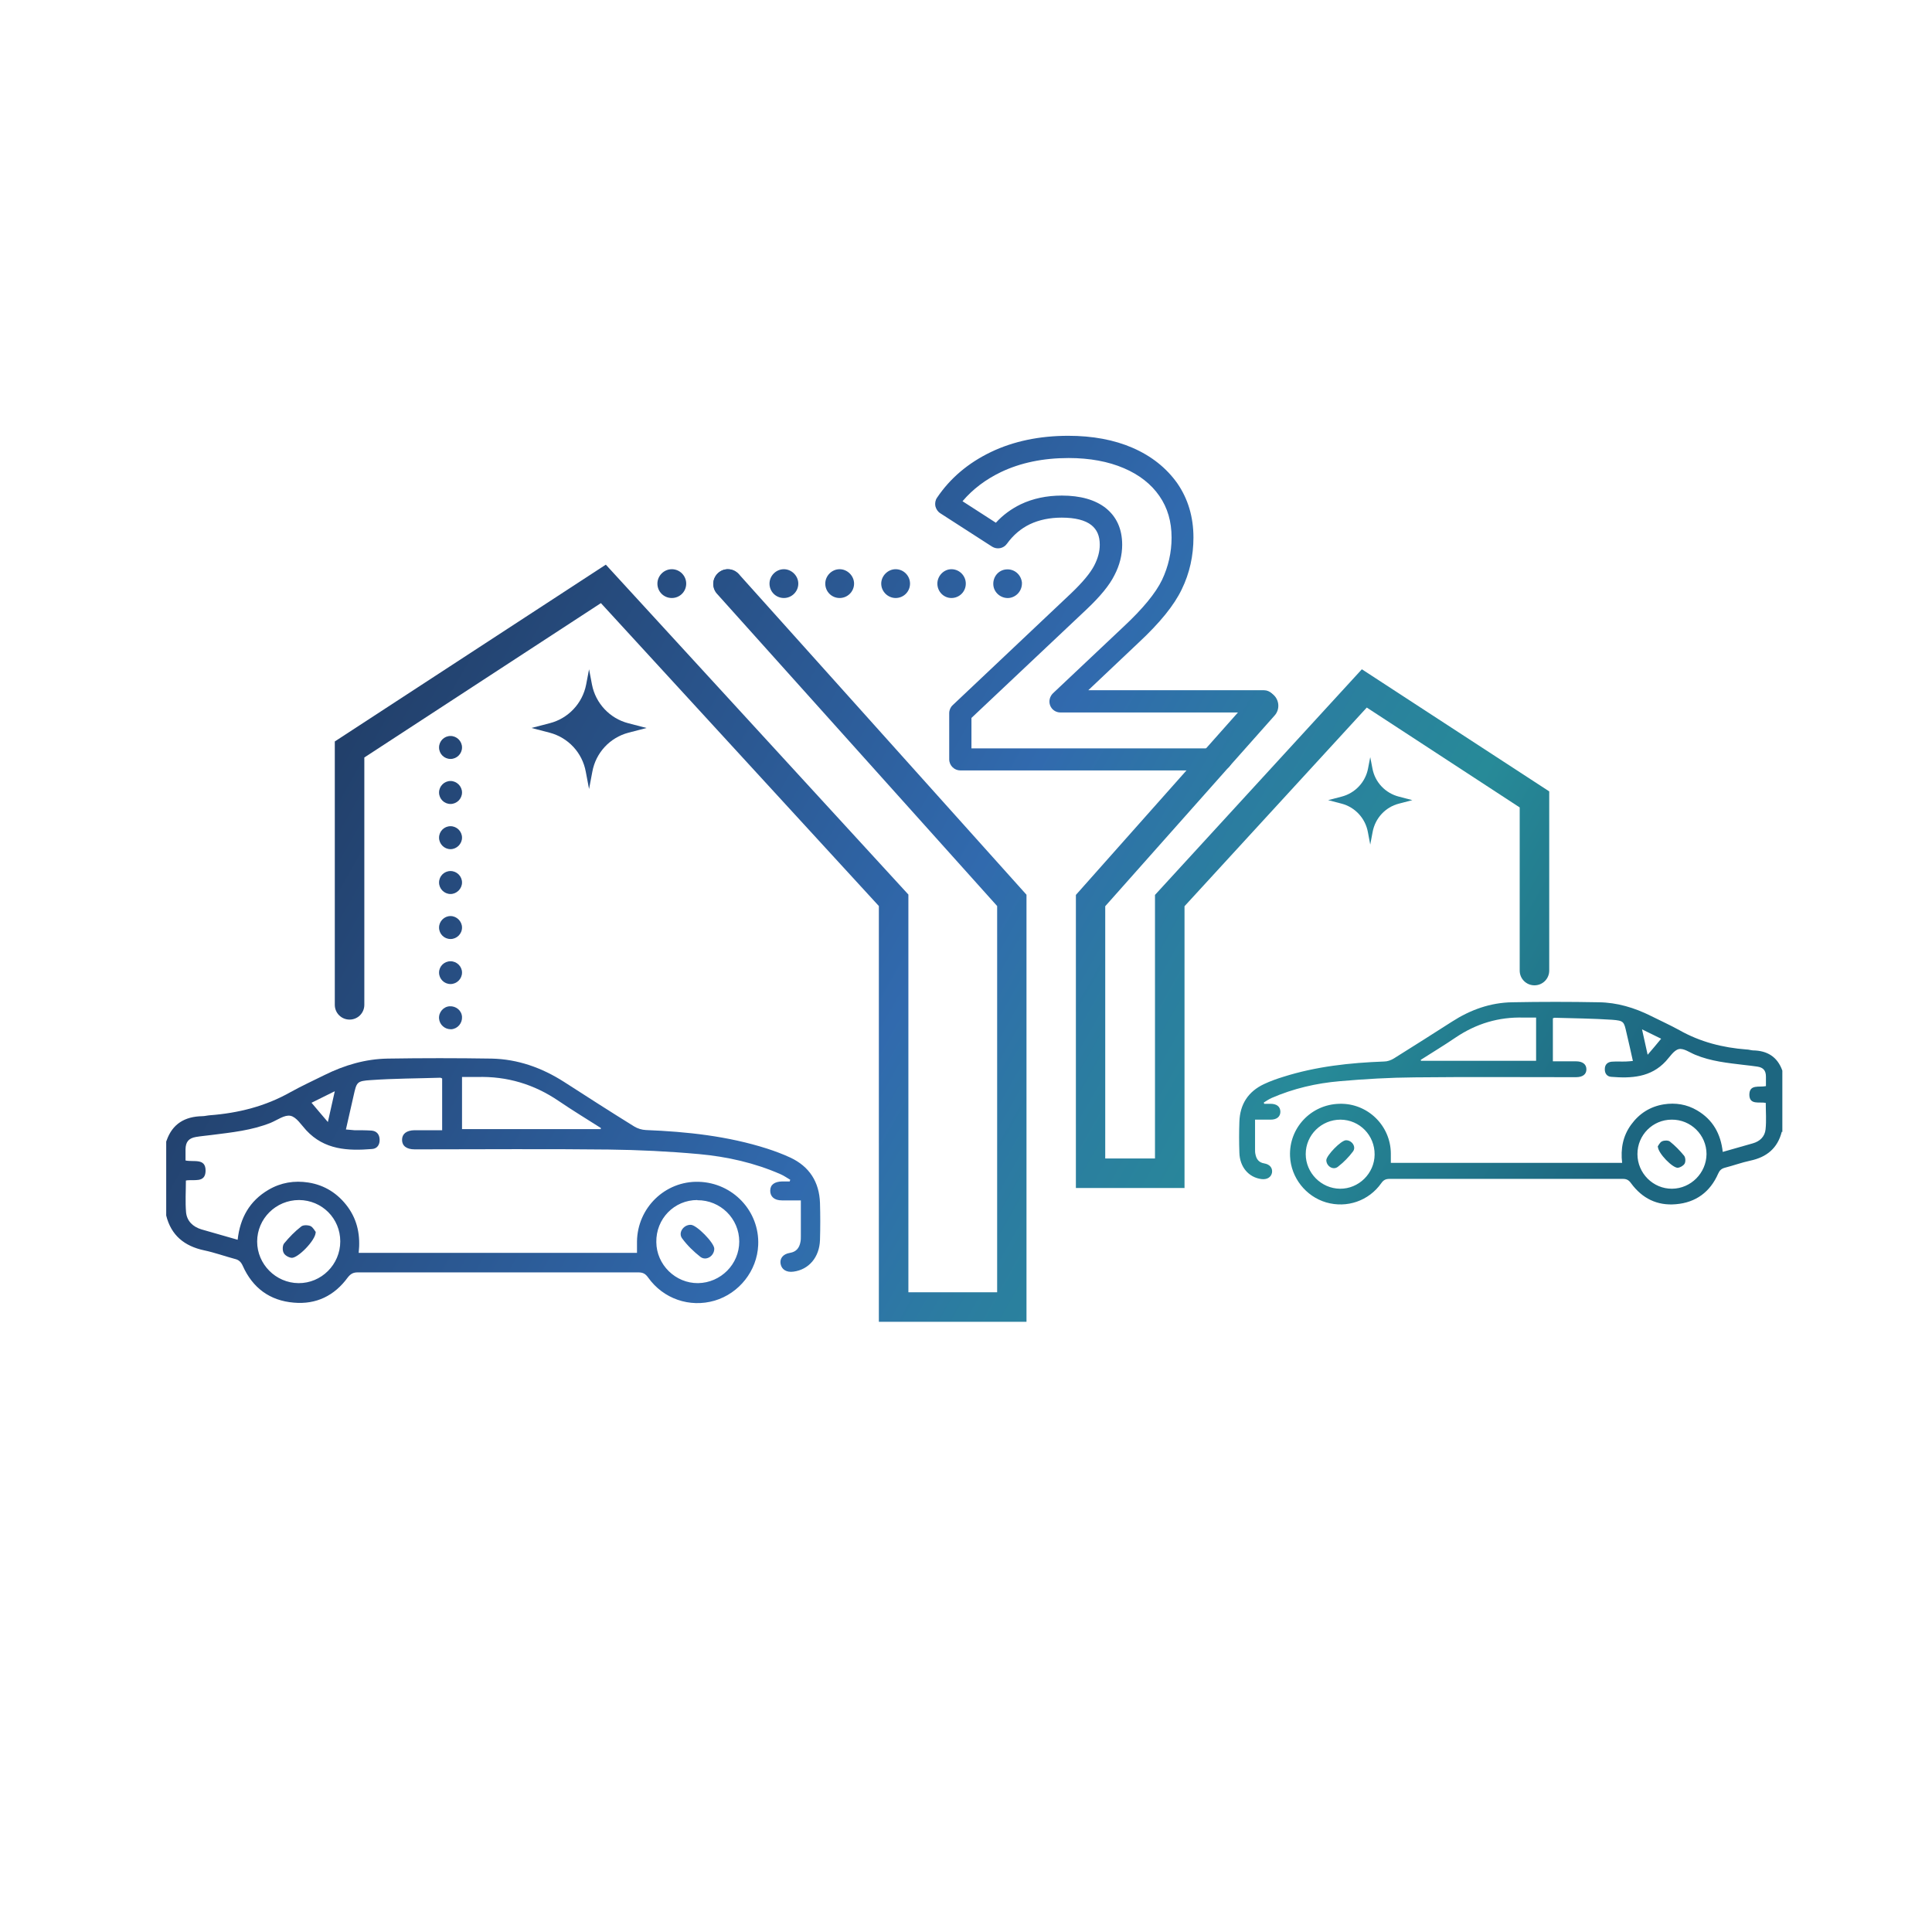 <svg width="106" height="106" viewBox="0 0 106 106" fill="none" xmlns="http://www.w3.org/2000/svg">
<g filter="url(#filter0_d_904_2383)">
<path d="M52.99 101.62C79.947 101.62 101.8 79.767 101.8 52.81C101.8 25.853 79.947 4 52.99 4C26.033 4 4.18 25.853 4.18 52.81C4.18 79.767 26.033 101.62 52.99 101.62Z" fill="white"/>
</g>
<path d="M35.479 39.94L34.479 40.2C33.459 40.47 32.689 41.3 32.499 42.34L32.319 43.29L32.139 42.34C31.949 41.3 31.179 40.47 30.159 40.2L29.159 39.94L30.159 39.68C31.179 39.42 31.959 38.59 32.159 37.56L32.319 36.72L32.479 37.56C32.679 38.59 33.459 39.42 34.469 39.68L35.469 39.94H35.479Z" fill="url(#paint0_linear_904_2383)"/>
<path d="M77.489 43.9L76.759 44.09C76.009 44.28 75.449 44.89 75.309 45.65L75.179 46.34L75.049 45.65C74.909 44.89 74.339 44.28 73.599 44.09L72.869 43.9L73.599 43.71C74.349 43.52 74.919 42.91 75.059 42.16L75.179 41.54L75.299 42.16C75.439 42.92 76.009 43.52 76.759 43.71L77.489 43.9Z" fill="url(#paint1_linear_904_2383)"/>
<path d="M9.139 62.58C9.459 61.66 10.139 61.26 11.089 61.24C11.229 61.24 11.369 61.2 11.509 61.19C13.079 61.07 14.559 60.7 15.939 59.92C16.549 59.58 17.189 59.29 17.809 58.98C18.899 58.44 20.049 58.1 21.269 58.08C23.169 58.05 25.069 58.05 26.969 58.08C28.409 58.11 29.729 58.58 30.949 59.36C32.219 60.18 33.499 61 34.789 61.8C34.979 61.92 35.219 61.99 35.439 62C37.699 62.09 39.929 62.33 42.089 63.02C42.519 63.16 42.949 63.32 43.359 63.51C44.409 64 44.949 64.85 44.989 66C45.009 66.68 45.009 67.35 44.989 68.03C44.959 68.98 44.379 69.66 43.529 69.77C43.159 69.82 42.889 69.66 42.829 69.35C42.769 69.05 42.959 68.8 43.339 68.74C43.699 68.68 43.859 68.46 43.919 68.13C43.939 68.03 43.939 67.92 43.939 67.82C43.939 67.18 43.939 66.54 43.939 65.86C43.569 65.86 43.229 65.86 42.899 65.86C42.479 65.86 42.259 65.65 42.259 65.33C42.259 65 42.489 64.83 42.919 64.82C43.059 64.82 43.189 64.82 43.329 64.82C43.329 64.79 43.349 64.76 43.359 64.73C43.189 64.63 43.019 64.51 42.839 64.43C41.409 63.8 39.889 63.46 38.349 63.32C36.699 63.17 35.049 63.09 33.389 63.07C29.939 63.03 26.479 63.06 23.029 63.06C22.939 63.06 22.839 63.06 22.749 63.06C22.309 63.06 22.059 62.87 22.059 62.54C22.059 62.21 22.299 62.02 22.739 62.01C23.119 62.01 23.509 62.01 23.889 62.01H24.259C24.259 61.05 24.259 60.11 24.259 59.17C24.219 59.16 24.189 59.13 24.159 59.13C22.889 59.17 21.619 59.17 20.349 59.26C19.569 59.31 19.569 59.37 19.399 60.12C19.259 60.72 19.129 61.32 18.979 61.97C19.149 61.98 19.299 62 19.439 62.01C19.749 62.01 20.069 62.01 20.379 62.03C20.659 62.05 20.819 62.23 20.829 62.52C20.839 62.8 20.699 63.02 20.419 63.04C19.089 63.15 17.799 63.09 16.799 62.01C16.529 61.72 16.269 61.29 15.939 61.22C15.619 61.15 15.219 61.45 14.859 61.6C13.819 62.02 12.719 62.13 11.619 62.27C11.329 62.31 11.039 62.33 10.749 62.38C10.349 62.45 10.189 62.65 10.179 63.05C10.179 63.26 10.179 63.46 10.179 63.67C10.629 63.77 11.289 63.52 11.279 64.24C11.269 64.93 10.619 64.69 10.199 64.77C10.199 65.36 10.159 65.94 10.209 66.52C10.259 67 10.589 67.31 11.049 67.45C11.699 67.64 12.349 67.82 13.039 68.02C13.169 66.83 13.689 65.89 14.729 65.28C15.409 64.88 16.149 64.76 16.919 64.88C17.819 65.02 18.549 65.49 19.089 66.23C19.629 66.98 19.779 67.82 19.679 68.74C24.779 68.74 29.849 68.74 34.949 68.74C34.949 68.53 34.949 68.33 34.949 68.12C34.969 66.27 36.489 64.79 38.329 64.84C40.209 64.89 41.679 66.45 41.599 68.31C41.539 69.72 40.559 70.96 39.209 71.36C37.839 71.76 36.389 71.26 35.559 70.09C35.409 69.88 35.269 69.81 35.019 69.81C29.889 69.81 24.749 69.81 19.619 69.81C19.369 69.81 19.229 69.9 19.079 70.09C18.349 71.09 17.349 71.58 16.119 71.47C14.799 71.36 13.859 70.66 13.319 69.45C13.219 69.23 13.099 69.12 12.879 69.07C12.319 68.92 11.769 68.72 11.199 68.6C10.119 68.37 9.389 67.78 9.119 66.69C9.119 65.34 9.119 63.98 9.119 62.63L9.139 62.58ZM32.949 61.96C32.949 61.96 32.969 61.92 32.969 61.89C32.199 61.4 31.409 60.92 30.659 60.41C29.309 59.49 27.819 59.04 26.179 59.09C25.909 59.09 25.629 59.09 25.349 59.09C25.349 60.08 25.349 61.01 25.349 61.95C27.889 61.95 30.419 61.95 32.939 61.95L32.949 61.96ZM18.669 68.11C18.669 66.85 17.669 65.85 16.409 65.84C15.139 65.84 14.109 66.86 14.109 68.12C14.109 69.36 15.129 70.39 16.379 70.4C17.629 70.41 18.669 69.38 18.669 68.11ZM38.259 65.84C36.989 65.84 35.989 66.87 36.009 68.15C36.019 69.39 37.059 70.41 38.299 70.4C39.549 70.38 40.559 69.36 40.559 68.12C40.559 66.86 39.529 65.84 38.259 65.85V65.84ZM17.089 60.5C17.369 60.84 17.669 61.18 17.989 61.56C18.119 61 18.229 60.47 18.369 59.87C17.859 60.12 17.419 60.34 17.099 60.5H17.089Z" fill="url(#paint2_linear_904_2383)"/>
<path d="M17.319 67.61C17.319 68.05 16.319 69.06 15.989 69.01C15.829 68.99 15.619 68.87 15.559 68.73C15.489 68.59 15.499 68.33 15.589 68.22C15.869 67.88 16.179 67.56 16.529 67.29C16.639 67.2 16.899 67.21 17.039 67.27C17.179 67.34 17.269 67.53 17.329 67.6L17.319 67.61Z" fill="url(#paint3_linear_904_2383)"/>
<path d="M37.899 67.2C38.219 67.2 39.189 68.19 39.189 68.51C39.189 68.91 38.749 69.2 38.429 68.96C38.059 68.67 37.709 68.33 37.429 67.95C37.189 67.64 37.499 67.19 37.899 67.2Z" fill="url(#paint4_linear_904_2383)"/>
<path d="M97.759 62.09C97.529 63 96.929 63.49 96.029 63.68C95.559 63.78 95.099 63.95 94.629 64.07C94.449 64.12 94.349 64.21 94.269 64.39C93.829 65.4 93.039 65.98 91.949 66.07C90.919 66.16 90.099 65.75 89.489 64.92C89.369 64.75 89.249 64.68 89.039 64.68C84.769 64.68 80.509 64.68 76.239 64.68C76.029 64.68 75.909 64.74 75.789 64.91C75.099 65.89 73.899 66.3 72.759 65.97C71.639 65.64 70.829 64.61 70.779 63.44C70.709 61.89 71.929 60.59 73.499 60.56C75.029 60.52 76.299 61.75 76.309 63.29C76.309 63.46 76.309 63.63 76.309 63.8C80.549 63.8 84.759 63.8 88.999 63.8C88.909 63.03 89.039 62.33 89.489 61.71C89.939 61.09 90.539 60.71 91.289 60.59C91.929 60.49 92.549 60.59 93.109 60.92C93.979 61.43 94.409 62.21 94.519 63.2C95.089 63.04 95.629 62.88 96.169 62.73C96.559 62.62 96.829 62.36 96.869 61.96C96.919 61.48 96.879 61 96.879 60.51C96.529 60.44 95.989 60.64 95.979 60.07C95.979 59.47 96.519 59.67 96.889 59.59C96.889 59.42 96.889 59.25 96.889 59.07C96.889 58.74 96.749 58.57 96.419 58.52C96.179 58.48 95.939 58.46 95.699 58.43C94.789 58.32 93.869 58.23 93.009 57.87C92.709 57.75 92.379 57.5 92.109 57.56C91.839 57.62 91.619 57.98 91.399 58.22C90.569 59.12 89.499 59.17 88.389 59.08C88.159 59.06 88.039 58.88 88.049 58.65C88.049 58.41 88.199 58.27 88.429 58.25C88.689 58.23 88.949 58.25 89.209 58.24C89.329 58.24 89.449 58.22 89.589 58.21C89.469 57.67 89.359 57.17 89.239 56.67C89.099 56.05 89.099 56 88.449 55.95C87.399 55.88 86.339 55.87 85.289 55.84C85.259 55.84 85.239 55.86 85.199 55.87C85.199 56.65 85.199 57.43 85.199 58.23C85.319 58.23 85.419 58.23 85.509 58.23C85.829 58.23 86.149 58.23 86.469 58.23C86.829 58.23 87.039 58.39 87.039 58.67C87.039 58.94 86.839 59.1 86.469 59.1C86.389 59.1 86.309 59.1 86.239 59.1C83.369 59.1 80.499 59.08 77.629 59.11C76.259 59.12 74.879 59.2 73.509 59.32C72.219 59.43 70.969 59.72 69.769 60.24C69.619 60.31 69.479 60.4 69.339 60.49C69.339 60.51 69.359 60.54 69.359 60.56C69.469 60.56 69.589 60.56 69.699 60.56C70.049 60.56 70.239 60.71 70.249 60.99C70.249 61.26 70.059 61.43 69.719 61.43C69.439 61.43 69.159 61.43 68.859 61.43C68.859 62 68.859 62.53 68.859 63.06C68.859 63.15 68.859 63.24 68.879 63.32C68.929 63.59 69.059 63.78 69.359 63.83C69.669 63.88 69.829 64.08 69.789 64.34C69.739 64.59 69.519 64.73 69.209 64.69C68.509 64.6 68.019 64.03 67.999 63.24C67.979 62.68 67.979 62.11 67.999 61.55C68.029 60.59 68.479 59.89 69.349 59.48C69.689 59.32 70.049 59.19 70.409 59.08C72.209 58.51 74.059 58.31 75.939 58.24C76.119 58.24 76.319 58.17 76.479 58.07C77.549 57.4 78.609 56.73 79.669 56.05C80.679 55.4 81.769 55.01 82.969 54.99C84.549 54.96 86.129 54.96 87.709 54.99C88.719 55 89.679 55.29 90.579 55.74C91.099 56 91.629 56.24 92.139 56.52C93.289 57.17 94.519 57.48 95.819 57.58C95.939 57.58 96.049 57.62 96.169 57.63C96.959 57.64 97.519 57.98 97.789 58.74C97.789 59.86 97.789 60.99 97.789 62.11L97.759 62.09ZM84.279 58.21C84.279 57.42 84.279 56.65 84.279 55.83C84.049 55.83 83.819 55.83 83.589 55.83C82.229 55.79 80.999 56.16 79.869 56.92C79.239 57.35 78.589 57.74 77.949 58.15C77.949 58.17 77.959 58.19 77.969 58.2C80.069 58.2 82.159 58.2 84.279 58.2V58.21ZM91.739 65.22C92.769 65.21 93.619 64.36 93.629 63.32C93.629 62.27 92.769 61.42 91.719 61.43C90.679 61.43 89.839 62.27 89.839 63.32C89.839 64.37 90.699 65.23 91.739 65.22ZM71.639 63.32C71.639 64.35 72.489 65.21 73.519 65.22C74.549 65.23 75.409 64.38 75.419 63.35C75.429 62.29 74.599 61.44 73.549 61.43C72.499 61.43 71.639 62.27 71.639 63.32ZM90.089 56.47C90.199 56.97 90.299 57.4 90.399 57.87C90.669 57.56 90.909 57.27 91.139 56.99C90.879 56.86 90.509 56.68 90.079 56.47H90.089Z" fill="url(#paint5_linear_904_2383)"/>
<path d="M90.959 62.901C90.959 63.27 91.789 64.111 92.069 64.07C92.199 64.05 92.369 63.95 92.429 63.84C92.489 63.73 92.479 63.511 92.399 63.41C92.169 63.13 91.909 62.861 91.619 62.63C91.529 62.56 91.309 62.56 91.189 62.62C91.069 62.67 90.999 62.84 90.949 62.901H90.959Z" fill="url(#paint6_linear_904_2383)"/>
<path d="M73.849 62.56C73.579 62.56 72.779 63.39 72.769 63.65C72.769 63.98 73.139 64.22 73.399 64.02C73.709 63.78 73.999 63.49 74.229 63.18C74.429 62.92 74.169 62.55 73.839 62.56H73.849Z" fill="url(#paint7_linear_904_2383)"/>
<path d="M56.329 72.52H48.219V49.71L32.969 33.09L19.989 41.56V55.13C19.989 55.58 19.629 55.94 19.179 55.94C18.729 55.94 18.369 55.58 18.369 55.13V40.68L33.239 30.98L49.839 49.08V70.9H54.709V49.71L39.339 32.58C39.039 32.25 39.069 31.74 39.399 31.44C39.729 31.14 40.239 31.17 40.539 31.5L56.319 49.09V72.52H56.329Z" fill="url(#paint8_linear_904_2383)"/>
<path d="M64.999 65.18H59.029V49.1L68.729 38.18C69.029 37.85 69.539 37.82 69.869 38.12C70.199 38.42 70.229 38.93 69.929 39.26L60.639 49.72V63.56H63.369V49.1L74.719 36.72L84.999 43.42V53.25C84.999 53.7 84.639 54.06 84.189 54.06C83.739 54.06 83.379 53.7 83.379 53.25V44.3L74.989 38.82L64.989 49.72V65.17L64.999 65.18Z" fill="url(#paint9_linear_904_2383)"/>
<path d="M24.089 55.89C24.059 55.54 24.329 55.23 24.669 55.21C25.019 55.19 25.329 55.44 25.349 55.79C25.369 56.13 25.119 56.44 24.769 56.47H24.729C24.399 56.47 24.119 56.22 24.089 55.89Z" fill="url(#paint10_linear_904_2383)"/>
<path d="M24.089 53.36C24.089 53.02 24.369 52.74 24.719 52.74C25.059 52.74 25.349 53.02 25.349 53.36C25.349 53.71 25.059 53.99 24.719 53.99C24.369 53.99 24.089 53.71 24.089 53.36Z" fill="url(#paint11_linear_904_2383)"/>
<path d="M24.089 50.89C24.089 50.55 24.369 50.26 24.719 50.26C25.059 50.26 25.349 50.55 25.349 50.89C25.349 51.24 25.059 51.52 24.719 51.52C24.369 51.52 24.089 51.24 24.089 50.89Z" fill="url(#paint12_linear_904_2383)"/>
<path d="M24.089 48.42C24.089 48.07 24.369 47.79 24.719 47.79C25.059 47.79 25.349 48.07 25.349 48.42C25.349 48.76 25.059 49.05 24.719 49.05C24.369 49.05 24.089 48.76 24.089 48.42Z" fill="url(#paint13_linear_904_2383)"/>
<path d="M24.089 45.96C24.089 45.61 24.369 45.33 24.719 45.33C25.059 45.33 25.349 45.61 25.349 45.96C25.349 46.3 25.059 46.59 24.719 46.59C24.369 46.59 24.089 46.3 24.089 45.96Z" fill="url(#paint14_linear_904_2383)"/>
<path d="M24.089 43.48C24.089 43.14 24.369 42.85 24.719 42.85C25.059 42.85 25.349 43.14 25.349 43.48C25.349 43.83 25.059 44.11 24.719 44.11C24.369 44.11 24.089 43.83 24.089 43.48Z" fill="url(#paint15_linear_904_2383)"/>
<path d="M24.089 41.01C24.089 40.66 24.369 40.38 24.719 40.38C25.059 40.38 25.349 40.66 25.349 41.01C25.349 41.36 25.059 41.64 24.719 41.64C24.369 41.64 24.089 41.36 24.089 41.01Z" fill="url(#paint16_linear_904_2383)"/>
<path d="M55.349 32.81C54.909 32.84 54.529 32.51 54.499 32.09C54.469 31.65 54.779 31.27 55.219 31.24C55.649 31.21 56.019 31.52 56.069 31.96V32.01C56.069 32.42 55.759 32.77 55.349 32.81Z" fill="url(#paint17_linear_904_2383)"/>
<path d="M52.199 32.81C51.779 32.81 51.429 32.46 51.429 32.02C51.429 31.6 51.779 31.23 52.199 31.23C52.639 31.23 52.989 31.59 52.989 32.02C52.989 32.46 52.639 32.81 52.199 32.81Z" fill="url(#paint18_linear_904_2383)"/>
<path d="M49.139 32.81C48.719 32.81 48.349 32.46 48.349 32.02C48.349 31.6 48.709 31.23 49.139 31.23C49.579 31.23 49.929 31.59 49.929 32.02C49.929 32.46 49.579 32.81 49.139 32.81Z" fill="url(#paint19_linear_904_2383)"/>
<path d="M46.069 32.81C45.629 32.81 45.279 32.46 45.279 32.02C45.279 31.6 45.629 31.23 46.069 31.23C46.489 31.23 46.859 31.59 46.859 32.02C46.859 32.46 46.499 32.81 46.069 32.81Z" fill="url(#paint20_linear_904_2383)"/>
<path d="M43.009 32.81C42.569 32.81 42.219 32.46 42.219 32.02C42.219 31.6 42.569 31.23 43.009 31.23C43.429 31.23 43.799 31.59 43.799 32.02C43.799 32.46 43.439 32.81 43.009 32.81Z" fill="url(#paint21_linear_904_2383)"/>
<path d="M39.929 32.81C39.499 32.81 39.139 32.46 39.139 32.02C39.139 31.6 39.499 31.23 39.929 31.23C40.369 31.23 40.719 31.59 40.719 32.02C40.719 32.46 40.369 32.81 39.929 32.81Z" fill="url(#paint22_linear_904_2383)"/>
<path d="M36.859 32.81C36.419 32.81 36.069 32.46 36.069 32.02C36.069 31.6 36.419 31.23 36.859 31.23C37.299 31.23 37.649 31.59 37.649 32.02C37.649 32.46 37.299 32.81 36.859 32.81Z" fill="url(#paint23_linear_904_2383)"/>
<path d="M66.979 42.27H52.689C52.359 42.27 52.079 42 52.079 41.66V39.13C52.079 38.96 52.149 38.8 52.269 38.69L58.769 32.55C59.409 31.94 59.829 31.43 60.039 31.02C60.239 30.63 60.339 30.26 60.339 29.89C60.339 29.4 60.189 29.06 59.879 28.81C59.539 28.54 58.989 28.4 58.249 28.4C57.599 28.4 57.019 28.52 56.509 28.76C56.009 29 55.589 29.36 55.249 29.83C55.059 30.1 54.699 30.16 54.429 29.99L51.589 28.16C51.449 28.07 51.359 27.93 51.319 27.77C51.289 27.61 51.319 27.44 51.409 27.31C52.129 26.24 53.119 25.4 54.369 24.8C55.599 24.21 57.029 23.91 58.609 23.91C59.939 23.91 61.129 24.13 62.139 24.57C63.179 25.02 63.999 25.68 64.589 26.51C65.179 27.36 65.479 28.36 65.479 29.49C65.479 30.49 65.269 31.45 64.839 32.33C64.419 33.21 63.639 34.17 62.469 35.26L59.709 37.87H69.349C69.679 37.87 69.959 38.14 69.959 38.48L67.599 41.66C67.599 41.99 67.329 42.27 66.989 42.27H66.979ZM53.299 41.06H66.379L68.739 39.09H58.179C57.929 39.09 57.709 38.94 57.619 38.71C57.529 38.48 57.589 38.22 57.769 38.04L61.649 34.38C62.699 33.4 63.409 32.54 63.759 31.81C64.099 31.09 64.279 30.31 64.279 29.5C64.279 28.61 64.059 27.86 63.609 27.21C63.159 26.56 62.509 26.05 61.669 25.69C60.809 25.32 59.789 25.13 58.629 25.13C57.229 25.13 55.989 25.39 54.919 25.9C54.069 26.31 53.369 26.84 52.809 27.5L54.639 28.68C55.029 28.25 55.489 27.92 55.999 27.67C56.669 27.35 57.429 27.19 58.259 27.19C59.279 27.19 60.079 27.42 60.649 27.86C61.259 28.34 61.569 29.02 61.569 29.89C61.569 30.45 61.429 31.02 61.139 31.57C60.869 32.11 60.369 32.72 59.619 33.43L53.299 39.39V41.05V41.06Z" fill="url(#paint24_linear_904_2383)"/>
<defs>
<filter id="filter0_d_904_2383" x="0.18" y="0" width="105.62" height="105.62" filterUnits="userSpaceOnUse" color-interpolation-filters="sRGB">
<feFlood flood-opacity="0" result="BackgroundImageFix"/>
<feColorMatrix in="SourceAlpha" type="matrix" values="0 0 0 0 0 0 0 0 0 0 0 0 0 0 0 0 0 0 127 0" result="hardAlpha"/>
<feOffset/>
<feGaussianBlur stdDeviation="2"/>
<feColorMatrix type="matrix" values="0 0 0 0 0 0 0 0 0 0 0 0 0 0 0 0 0 0 0.48 0"/>
<feBlend mode="normal" in2="BackgroundImageFix" result="effect1_dropShadow_904_2383"/>
<feBlend mode="normal" in="SourceGraphic" in2="effect1_dropShadow_904_2383" result="shape"/>
</filter>
<linearGradient id="paint0_linear_904_2383" x1="15.639" y1="30.59" x2="85.179" y2="69.84" gradientUnits="userSpaceOnUse">
<stop offset="0.05" stop-color="#203B63"/>
<stop offset="0.32" stop-color="#2A568F"/>
<stop offset="0.52" stop-color="#316AAE"/>
<stop offset="0.66" stop-color="#2B7DA0"/>
<stop offset="0.79" stop-color="#278A98"/>
<stop offset="1" stop-color="#1D6680"/>
</linearGradient>
<linearGradient id="paint1_linear_904_2383" x1="24.309" y1="15.23" x2="93.849" y2="54.49" gradientUnits="userSpaceOnUse">
<stop offset="0.05" stop-color="#203B63"/>
<stop offset="0.32" stop-color="#2A568F"/>
<stop offset="0.52" stop-color="#316AAE"/>
<stop offset="0.66" stop-color="#2B7DA0"/>
<stop offset="0.79" stop-color="#278A98"/>
<stop offset="1" stop-color="#1D6680"/>
</linearGradient>
<linearGradient id="paint2_linear_904_2383" x1="3.179" y1="52.65" x2="72.729" y2="91.91" gradientUnits="userSpaceOnUse">
<stop offset="0.05" stop-color="#203B63"/>
<stop offset="0.32" stop-color="#2A568F"/>
<stop offset="0.52" stop-color="#316AAE"/>
<stop offset="0.66" stop-color="#2B7DA0"/>
<stop offset="0.79" stop-color="#278A98"/>
<stop offset="1" stop-color="#1D6680"/>
</linearGradient>
<linearGradient id="paint3_linear_904_2383" x1="-0.241" y1="58.71" x2="69.299" y2="97.97" gradientUnits="userSpaceOnUse">
<stop offset="0.05" stop-color="#203B63"/>
<stop offset="0.32" stop-color="#2A568F"/>
<stop offset="0.52" stop-color="#316AAE"/>
<stop offset="0.66" stop-color="#2B7DA0"/>
<stop offset="0.79" stop-color="#278A98"/>
<stop offset="1" stop-color="#1D6680"/>
</linearGradient>
<linearGradient id="paint4_linear_904_2383" x1="5.039" y1="49.36" x2="74.579" y2="88.62" gradientUnits="userSpaceOnUse">
<stop offset="0.05" stop-color="#203B63"/>
<stop offset="0.32" stop-color="#2A568F"/>
<stop offset="0.52" stop-color="#316AAE"/>
<stop offset="0.66" stop-color="#2B7DA0"/>
<stop offset="0.79" stop-color="#278A98"/>
<stop offset="1" stop-color="#1D6680"/>
</linearGradient>
<linearGradient id="paint5_linear_904_2383" x1="18.789" y1="25" x2="88.329" y2="64.26" gradientUnits="userSpaceOnUse">
<stop offset="0.05" stop-color="#203B63"/>
<stop offset="0.32" stop-color="#2A568F"/>
<stop offset="0.52" stop-color="#316AAE"/>
<stop offset="0.66" stop-color="#2B7DA0"/>
<stop offset="0.79" stop-color="#278A98"/>
<stop offset="1" stop-color="#1D6680"/>
</linearGradient>
<linearGradient id="paint6_linear_904_2383" x1="20.009" y1="22.831" x2="89.559" y2="62.09" gradientUnits="userSpaceOnUse">
<stop offset="0.05" stop-color="#203B63"/>
<stop offset="0.32" stop-color="#2A568F"/>
<stop offset="0.52" stop-color="#316AAE"/>
<stop offset="0.66" stop-color="#2B7DA0"/>
<stop offset="0.79" stop-color="#278A98"/>
<stop offset="1" stop-color="#1D6680"/>
</linearGradient>
<linearGradient id="paint7_linear_904_2383" x1="15.608" y1="30.63" x2="85.159" y2="69.891" gradientUnits="userSpaceOnUse">
<stop offset="0.05" stop-color="#203B63"/>
<stop offset="0.32" stop-color="#2A568F"/>
<stop offset="0.52" stop-color="#316AAE"/>
<stop offset="0.66" stop-color="#2B7DA0"/>
<stop offset="0.79" stop-color="#278A98"/>
<stop offset="1" stop-color="#1D6680"/>
</linearGradient>
<linearGradient id="paint8_linear_904_2383" x1="13.429" y1="34.51" x2="82.969" y2="73.76" gradientUnits="userSpaceOnUse">
<stop offset="0.05" stop-color="#203B63"/>
<stop offset="0.32" stop-color="#2A568F"/>
<stop offset="0.52" stop-color="#316AAE"/>
<stop offset="0.66" stop-color="#2B7DA0"/>
<stop offset="0.79" stop-color="#278A98"/>
<stop offset="1" stop-color="#1D6680"/>
</linearGradient>
<linearGradient id="paint9_linear_904_2383" x1="19.299" y1="24.09" x2="88.849" y2="63.35" gradientUnits="userSpaceOnUse">
<stop offset="0.05" stop-color="#203B63"/>
<stop offset="0.32" stop-color="#2A568F"/>
<stop offset="0.52" stop-color="#316AAE"/>
<stop offset="0.66" stop-color="#2B7DA0"/>
<stop offset="0.79" stop-color="#278A98"/>
<stop offset="1" stop-color="#1D6680"/>
</linearGradient>
<linearGradient id="paint10_linear_904_2383" x1="7.029" y1="45.84" x2="76.57" y2="85.1" gradientUnits="userSpaceOnUse">
<stop offset="0.05" stop-color="#203B63"/>
<stop offset="0.32" stop-color="#2A568F"/>
<stop offset="0.52" stop-color="#316AAE"/>
<stop offset="0.66" stop-color="#2B7DA0"/>
<stop offset="0.79" stop-color="#278A98"/>
<stop offset="1" stop-color="#1D6680"/>
</linearGradient>
<linearGradient id="paint11_linear_904_2383" x1="8.079" y1="43.97" x2="77.619" y2="83.231" gradientUnits="userSpaceOnUse">
<stop offset="0.05" stop-color="#203B63"/>
<stop offset="0.32" stop-color="#2A568F"/>
<stop offset="0.52" stop-color="#316AAE"/>
<stop offset="0.66" stop-color="#2B7DA0"/>
<stop offset="0.79" stop-color="#278A98"/>
<stop offset="1" stop-color="#1D6680"/>
</linearGradient>
<linearGradient id="paint12_linear_904_2383" x1="9.139" y1="42.1" x2="78.68" y2="81.35" gradientUnits="userSpaceOnUse">
<stop offset="0.05" stop-color="#203B63"/>
<stop offset="0.32" stop-color="#2A568F"/>
<stop offset="0.52" stop-color="#316AAE"/>
<stop offset="0.66" stop-color="#2B7DA0"/>
<stop offset="0.79" stop-color="#278A98"/>
<stop offset="1" stop-color="#1D6680"/>
</linearGradient>
<linearGradient id="paint13_linear_904_2383" x1="10.199" y1="40.23" x2="79.74" y2="79.48" gradientUnits="userSpaceOnUse">
<stop offset="0.05" stop-color="#203B63"/>
<stop offset="0.32" stop-color="#2A568F"/>
<stop offset="0.52" stop-color="#316AAE"/>
<stop offset="0.66" stop-color="#2B7DA0"/>
<stop offset="0.79" stop-color="#278A98"/>
<stop offset="1" stop-color="#1D6680"/>
</linearGradient>
<linearGradient id="paint14_linear_904_2383" x1="11.249" y1="38.35" x2="80.79" y2="77.61" gradientUnits="userSpaceOnUse">
<stop offset="0.05" stop-color="#203B63"/>
<stop offset="0.32" stop-color="#2A568F"/>
<stop offset="0.52" stop-color="#316AAE"/>
<stop offset="0.66" stop-color="#2B7DA0"/>
<stop offset="0.79" stop-color="#278A98"/>
<stop offset="1" stop-color="#1D6680"/>
</linearGradient>
<linearGradient id="paint15_linear_904_2383" x1="12.309" y1="36.48" x2="81.85" y2="75.73" gradientUnits="userSpaceOnUse">
<stop offset="0.05" stop-color="#203B63"/>
<stop offset="0.32" stop-color="#2A568F"/>
<stop offset="0.52" stop-color="#316AAE"/>
<stop offset="0.66" stop-color="#2B7DA0"/>
<stop offset="0.79" stop-color="#278A98"/>
<stop offset="1" stop-color="#1D6680"/>
</linearGradient>
<linearGradient id="paint16_linear_904_2383" x1="13.369" y1="34.6" x2="82.91" y2="73.86" gradientUnits="userSpaceOnUse">
<stop offset="0.05" stop-color="#203B63"/>
<stop offset="0.32" stop-color="#2A568F"/>
<stop offset="0.52" stop-color="#316AAE"/>
<stop offset="0.66" stop-color="#2B7DA0"/>
<stop offset="0.79" stop-color="#278A98"/>
<stop offset="1" stop-color="#1D6680"/>
</linearGradient>
<linearGradient id="paint17_linear_904_2383" x1="24.599" y1="14.71" x2="94.139" y2="53.96" gradientUnits="userSpaceOnUse">
<stop offset="0.05" stop-color="#203B63"/>
<stop offset="0.32" stop-color="#2A568F"/>
<stop offset="0.52" stop-color="#316AAE"/>
<stop offset="0.66" stop-color="#2B7DA0"/>
<stop offset="0.79" stop-color="#278A98"/>
<stop offset="1" stop-color="#1D6680"/>
</linearGradient>
<linearGradient id="paint18_linear_904_2383" x1="23.859" y1="16.02" x2="93.399" y2="55.28" gradientUnits="userSpaceOnUse">
<stop offset="0.05" stop-color="#203B63"/>
<stop offset="0.32" stop-color="#2A568F"/>
<stop offset="0.52" stop-color="#316AAE"/>
<stop offset="0.66" stop-color="#2B7DA0"/>
<stop offset="0.79" stop-color="#278A98"/>
<stop offset="1" stop-color="#1D6680"/>
</linearGradient>
<linearGradient id="paint19_linear_904_2383" x1="23.12" y1="17.34" x2="92.659" y2="56.588" gradientUnits="userSpaceOnUse">
<stop offset="0.05" stop-color="#203B63"/>
<stop offset="0.32" stop-color="#2A568F"/>
<stop offset="0.52" stop-color="#316AAE"/>
<stop offset="0.66" stop-color="#2B7DA0"/>
<stop offset="0.79" stop-color="#278A98"/>
<stop offset="1" stop-color="#1D6680"/>
</linearGradient>
<linearGradient id="paint20_linear_904_2383" x1="22.369" y1="18.65" x2="91.92" y2="57.91" gradientUnits="userSpaceOnUse">
<stop offset="0.05" stop-color="#203B63"/>
<stop offset="0.32" stop-color="#2A568F"/>
<stop offset="0.52" stop-color="#316AAE"/>
<stop offset="0.66" stop-color="#2B7DA0"/>
<stop offset="0.79" stop-color="#278A98"/>
<stop offset="1" stop-color="#1D6680"/>
</linearGradient>
<linearGradient id="paint21_linear_904_2383" x1="21.64" y1="19.97" x2="91.169" y2="59.218" gradientUnits="userSpaceOnUse">
<stop offset="0.05" stop-color="#203B63"/>
<stop offset="0.32" stop-color="#2A568F"/>
<stop offset="0.52" stop-color="#316AAE"/>
<stop offset="0.66" stop-color="#2B7DA0"/>
<stop offset="0.79" stop-color="#278A98"/>
<stop offset="1" stop-color="#1D6680"/>
</linearGradient>
<linearGradient id="paint22_linear_904_2383" x1="20.889" y1="21.28" x2="90.43" y2="60.541" gradientUnits="userSpaceOnUse">
<stop offset="0.05" stop-color="#203B63"/>
<stop offset="0.32" stop-color="#2A568F"/>
<stop offset="0.52" stop-color="#316AAE"/>
<stop offset="0.66" stop-color="#2B7DA0"/>
<stop offset="0.79" stop-color="#278A98"/>
<stop offset="1" stop-color="#1D6680"/>
</linearGradient>
<linearGradient id="paint23_linear_904_2383" x1="20.149" y1="22.6" x2="89.69" y2="61.851" gradientUnits="userSpaceOnUse">
<stop offset="0.05" stop-color="#203B63"/>
<stop offset="0.32" stop-color="#2A568F"/>
<stop offset="0.52" stop-color="#316AAE"/>
<stop offset="0.66" stop-color="#2B7DA0"/>
<stop offset="0.79" stop-color="#278A98"/>
<stop offset="1" stop-color="#1D6680"/>
</linearGradient>
<linearGradient id="paint24_linear_904_2383" x1="24.509" y1="14.87" x2="94.049" y2="54.13" gradientUnits="userSpaceOnUse">
<stop offset="0.05" stop-color="#203B63"/>
<stop offset="0.32" stop-color="#2A568F"/>
<stop offset="0.52" stop-color="#316AAE"/>
<stop offset="0.66" stop-color="#2B7DA0"/>
<stop offset="0.79" stop-color="#278A98"/>
<stop offset="1" stop-color="#1D6680"/>
</linearGradient>
</defs>
</svg>
